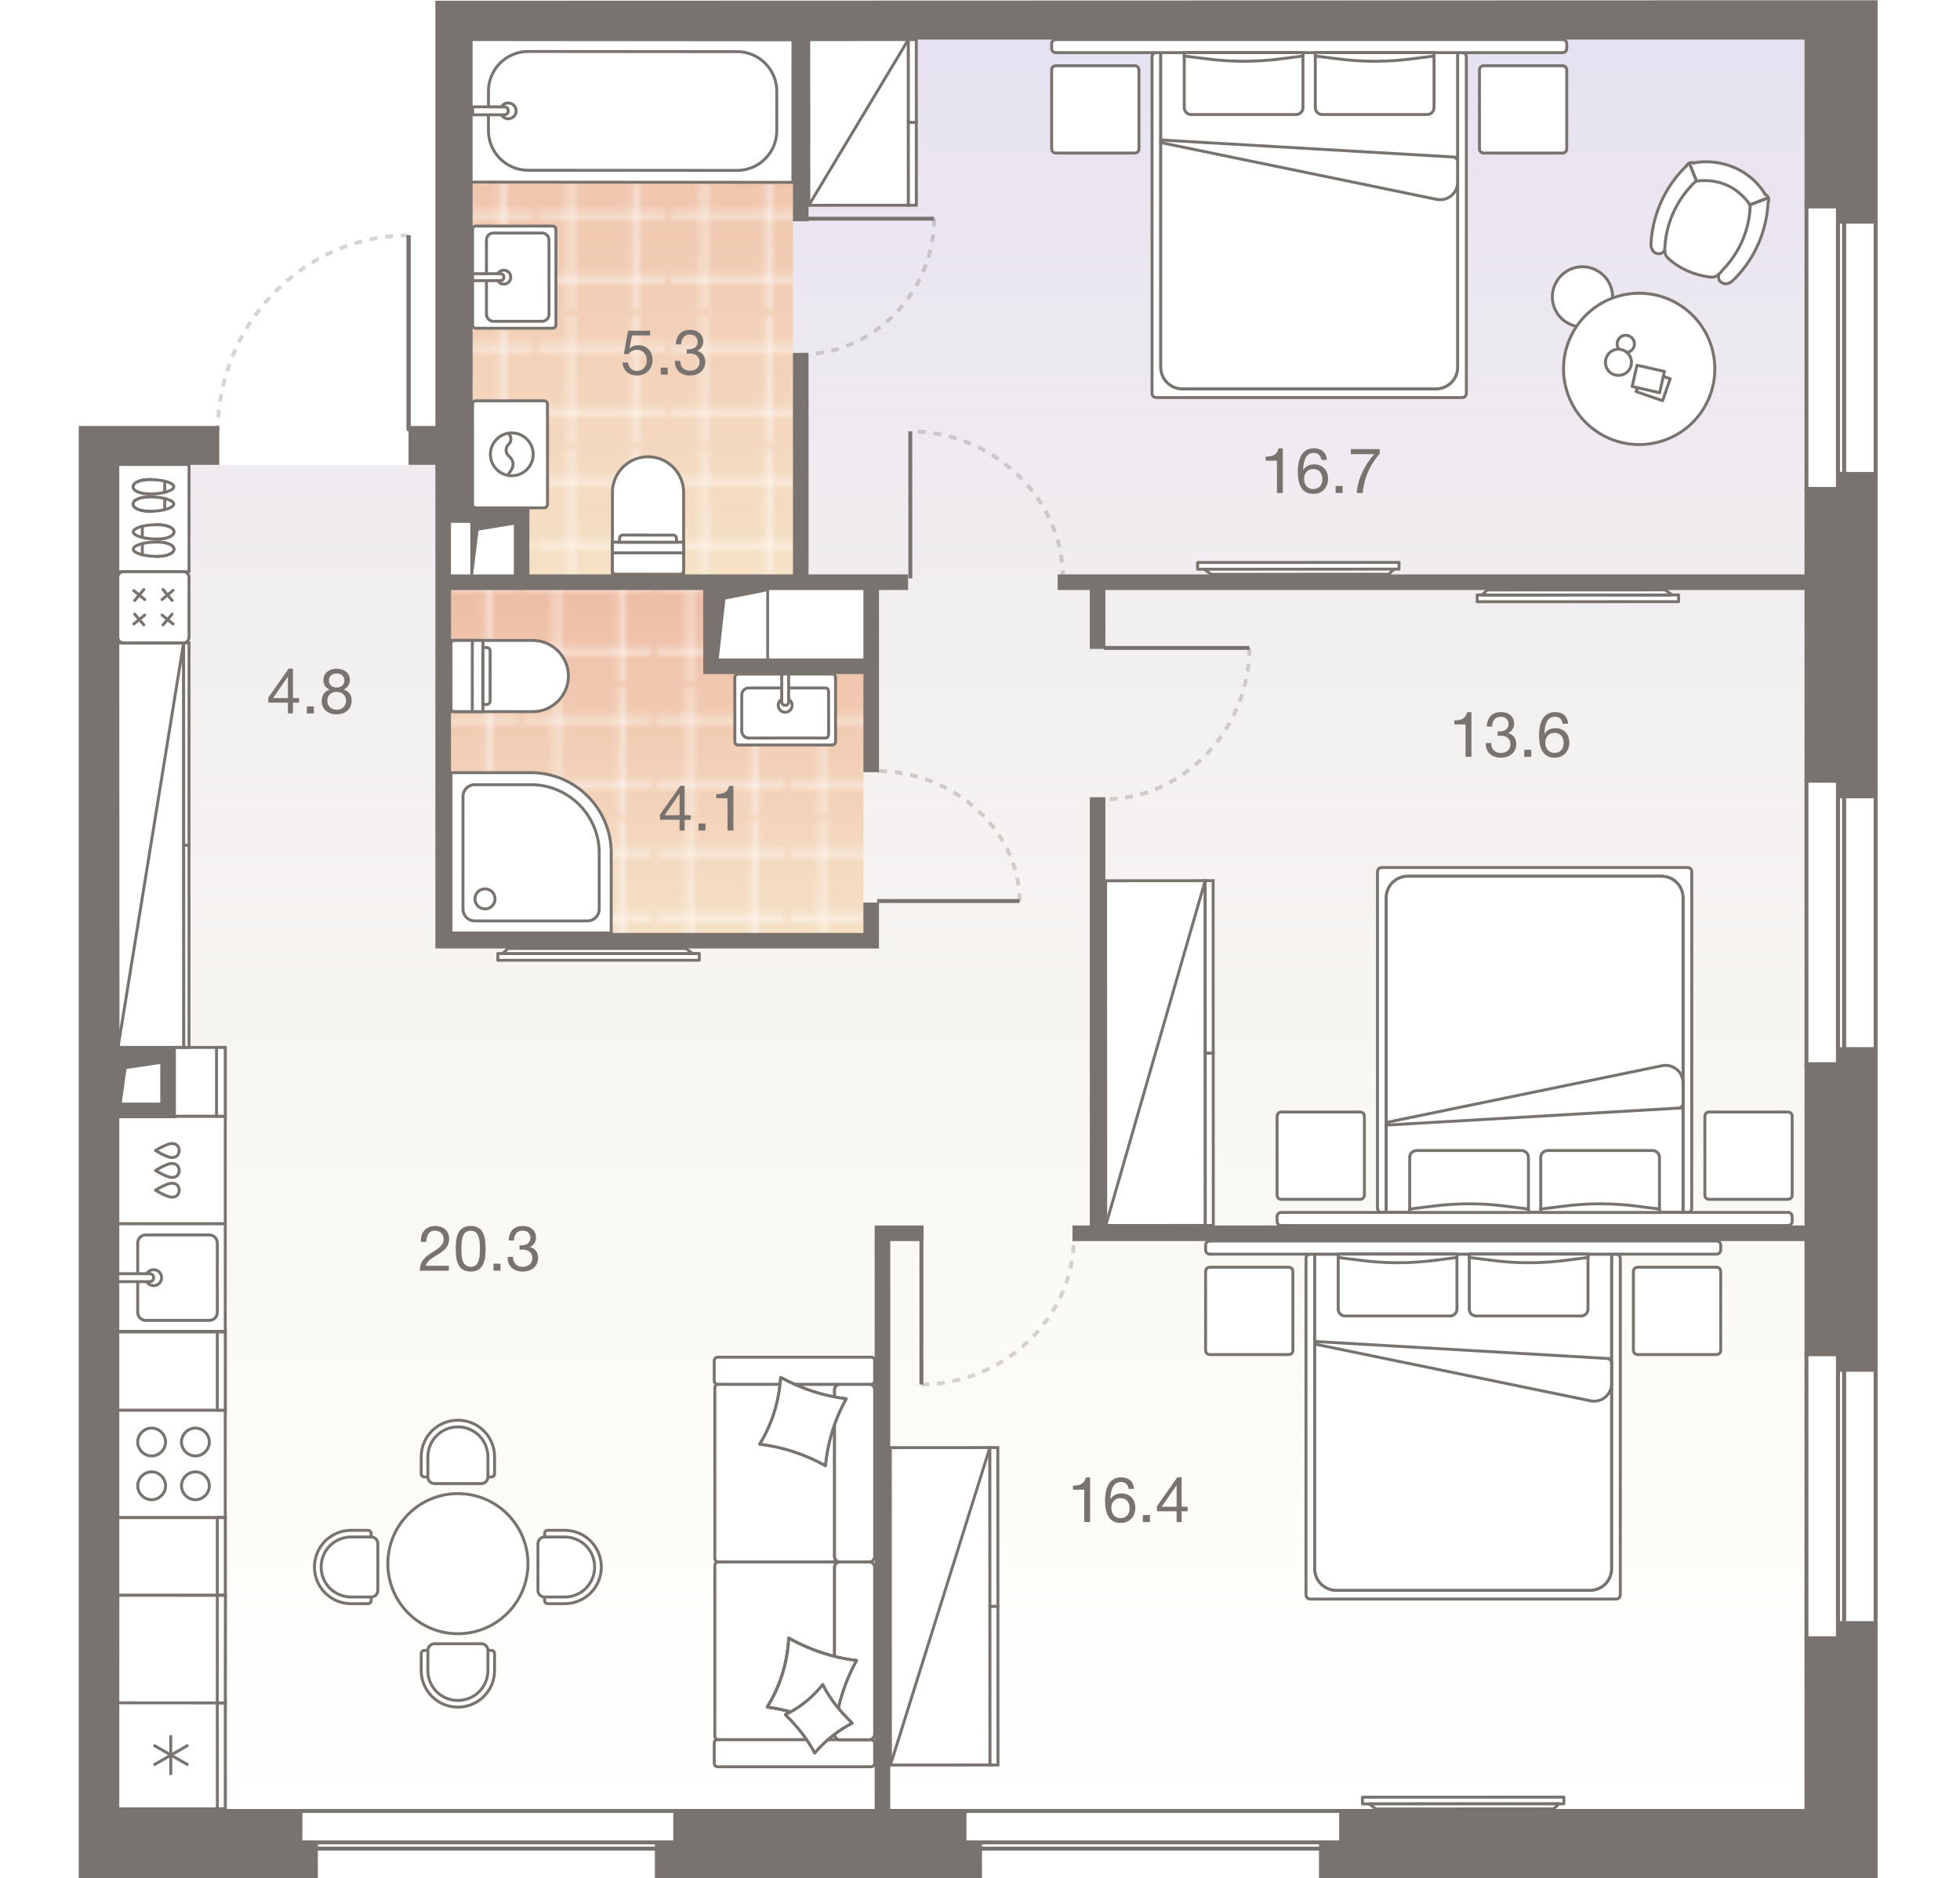 <?xml version="1.0" encoding="UTF-8"?><!-- DO NOT EDIT THIS, THIS FILE IS GENERATED FROM "3_22_10.original.svg" using transform-svgs.js script --><svg id="plan" xmlns="http://www.w3.org/2000/svg" xmlns:xlink="http://www.w3.org/1999/xlink" viewBox="0 0 501 480"><defs><linearGradient id="New_Gradient_Swatch_1" x1="245.799" y1="6.598" x2="245.799" y2="462.317" gradientUnits="userSpaceOnUse"><stop offset="0" stop-color="#e6e1f1"/><stop offset="1" stop-color="#f3efd7" stop-opacity="0"/></linearGradient><linearGradient id="linear-gradient" x1="167.795" y1="149.606" x2="167.795" y2="240.126" gradientUnits="userSpaceOnUse"><stop offset="0" stop-color="#eebda5"/><stop offset="1" stop-color="#f5e1c7"/></linearGradient><pattern id="New_Pattern" x="0" y="0" width="20.195" height="20.195" patternTransform="translate(-715.377 5170.503) scale(1.618)" patternUnits="userSpaceOnUse" viewBox="0 0 20.195 20.195"><g><rect width="20.195" height="20.195" fill="none"/><g><line x1="20.195" y1="5.049" x2="0" y2="5.049" fill="none" stroke="#fff" stroke-width=".5"/><line x1="0" y1="15.146" x2="20.195" y2="15.146" fill="none" stroke="#fff" stroke-width=".5"/><line x1="5.049" y1="0" x2="5.049" y2="20.195" fill="none" stroke="#fff" stroke-width=".5"/><line x1="15.147" y1="20.195" x2="15.147" y2="0" fill="none" stroke="#fff" stroke-width=".5"/></g></g></pattern><linearGradient id="linear-gradient-2" x1="-6694.983" y1="-2046.109" x2="-6695.037" y2="-2183.328" gradientTransform="translate(-6535.195 -2038.243) rotate(-179.977)" xlink:href="#linear-gradient"/><pattern id="New_Pattern-2" patternTransform="translate(-711.767 5177.315) scale(1.618)" xlink:href="#New_Pattern"/></defs><g id="Floor"><path d="m374.608,6.598H116.09v112.194H30.346v63.243h0v79.2h0v5.893h14.84v18.886h-14.84v94.199h0v82.104h430.907V6.598h-86.644Zm-241.273,140.953h-20.054v-16.693h20.054v16.693Zm89.02,25.215h-41.319v-23.654h41.319v23.654Z" fill="url(#New_Gradient_Swatch_1)"/><g id="Wet_Floor"><polygon points="180.748 149.606 114.899 149.606 114.899 201.857 114.899 240.126 220.691 240.126 220.691 171.1 180.748 171.1 180.748 149.606" fill="url(#linear-gradient)"/><polygon points="180.748 149.606 114.899 149.606 114.899 201.857 114.899 240.126 220.691 240.126 220.691 171.1 180.748 171.1 180.748 149.606" fill="url(#New_Pattern)"/></g><g id="Wet_Floor-2"><polygon points="134.463 147.746 202.686 147.746 202.686 97.126 202.686 10.569 115.29 10.526 115.263 131.05 134.471 131.067 134.463 147.746" fill="url(#linear-gradient-2)"/><polygon points="134.463 147.746 202.686 147.746 202.686 97.126 202.686 10.569 115.29 10.526 115.263 131.05 134.471 131.067 134.463 147.746" fill="url(#New_Pattern-2)"/></g></g><g id="Furniture"><g id="bath"><g id="Bathroom"><g id="Sink"><path id="Vector_27" d="m141.208,57.774l-19.531.008c-.533 0-.888.355-.887.888l.005,11.909.005,12.429c0.0.533.355.888.888.887l19.531-.008c.533-0.0.888-.355.887-.888l-.01-24.338c-0-.533-.355-.888-.888-.887Z" fill="#fff" stroke="#79736f" stroke-width=".75"/><path id="Vector_28" d="m124.342,61.332l.008,19.012c0.0.977.8,1.775,1.776,1.775l12.429-.005c.977-0,1.775-.8,1.775-1.776l-.008-19.012c-0-.977-.8-1.775-1.776-1.775l-12.429.005c-.977 0-1.775.8-1.775,1.776Z" fill="#fff" stroke="#79736f" stroke-width=".75"/><circle id="Ellipse_108" cx="128.785" cy="70.836" r="1.776" fill="#fff" stroke="#79736f" stroke-width=".75"/><path id="Vector_29" d="m120.794,69.951l.001,1.776,7.102-.003c.533-0.0.888-.355.887-.888s-.355-.888-.888-.887l-7.102.003Z" fill="#fff" stroke="#79736f" stroke-width=".75"/></g><g id="Bath"><path id="Vector_53" d="m120.242,10.111l-.031,36.423,82.463.071.011-36.423-82.444-.071Z" fill="#fff" stroke="#79736f" stroke-width=".75"/><path id="Vector_54" d="m124.857,23.267l-.009,10.118c-.005,5.565,4.544,10.121,10.109,10.126l53.465.046c5.565.005,10.121-4.544,10.126-10.109l.009-10.118c.005-5.565-4.544-10.121-10.109-10.126l-53.465-.046c-5.565-.005-10.121,4.544-10.126,10.109Z" fill="#fff" stroke="#79736f" stroke-width=".75"/><circle id="Ellipse_109" cx="129.911" cy="28.33" r="2.023" fill="#fff" stroke="#79736f" stroke-width=".75"/><path id="Vector_55" d="m120.806,27.311l-.002,2.023,8.094.007c.607.001,1.012-.404,1.013-1.011s-.404-1.012-1.011-1.013l-8.094-.007Z" fill="#fff" stroke="#79736f" stroke-width=".75"/></g><g id="WC"><path id="Vector_23" d="m156.541,141.293l18.196.007-.002,5.459-18.196-.007.002-5.459Z" fill="#fff" stroke="#79736f" stroke-width=".75"/><path id="Vector_24" d="m156.539,145.841l.008-20.015c.002-5.004,4.098-9.096,9.101-9.094,5.004.002,9.096,4.098,9.094,9.101l-.008,20.015c-0.0.546-.364.91-.91.909l-16.376-.006c-.546-0-.91-.364-.909-.91Z" fill="#fff" stroke="#79736f" stroke-width=".75"/><path id="Vector_25" d="m156.542,138.563l18.196.007-.001,2.729-18.196-.007.001-2.729Z" fill="#fff" stroke="#79736f" stroke-width=".75"/><path id="Vector_26" d="m159.272,136.745l12.737.005c.546 0.0.91.364.909.91l-0.0.91-14.557-.006 0-.91c0-.546.364-.91.91-.909Z" fill="#fff" stroke="#79736f" stroke-width=".75"/></g><g id="Wash"><path id="Vector_59" d="m139.942,128.881l-.003-25.533c0-.547-.365-.912-.912-.912l-17.326.002c-.547,0-.912.365-.912.912l.003,25.533c0,.547.365.912.912.912l17.326-.002c.547,0,.912-.365.912-.912Z" fill="#fff" stroke="#79736f" stroke-width=".75"/><g id="Vector_60"><path d="m129.728,121.587l1.003-1.55c.638-1.003.547-2.371-.365-3.192l-.456-.456c-.73-.73-.73-2.006-0-2.736l.182-.182c.821-.821.638-2.28-.456-2.827m1.187,10.943c-3.009 0-5.472-2.462-5.472-5.471-0-3.009,2.462-5.472,5.471-5.472,3.009-0,5.472,2.462,5.472,5.471 0,3.009-2.462,5.472-5.471,5.472Z" fill="#fff"/><path d="m129.728,121.587l1.003-1.55c.638-1.003.547-2.371-.365-3.192l-.456-.456c-.73-.73-.73-2.006-0-2.736l.182-.182c.821-.821.638-2.28-.456-2.827m1.187,10.943c-3.009 0-5.472-2.462-5.472-5.471-0-3.009,2.462-5.472,5.471-5.472,3.009-0,5.472,2.462,5.472,5.471 0,3.009-2.462,5.472-5.471,5.472Z" fill="none" stroke="#79736f" stroke-width=".75"/></g></g></g><g id="Bathroom-2"><g id="Sink-2"><path id="Vector_27-2" d="m213.582,189.5l-.009-16.35c-0-.533-.356-.888-.888-.887l-11.541.006-12.429.007c-.533 0-.888.356-.887.888l.009,16.35c0.0.533.356.888.888.887l23.97-.013c.533-0.0.888-.356.887-.888Z" fill="#fff" stroke="#79736f" stroke-width=".75"/><path id="Vector_28-2" d="m210.91,175.815l-19.531.011c-.977.001-1.775.8-1.775,1.776l.005,9.248c.001.977.8,1.775,1.776,1.775l19.531-.011c.977-.001.888-.799.887-1.776l-.005-9.248c-.001-.977.087-1.776-.889-1.775Z" fill="#fff" stroke="#79736f" stroke-width=".75"/><circle id="Ellipse_108-2" cx="200.704" cy="180.259" r="1.776" fill="#fff" stroke="#79736f" stroke-width=".75"/><path id="Vector_29-2" d="m201.588,172.269l-1.776.001.004,7.102c0.0.533.356.888.888.887s.888-.356.887-.888l-.004-7.102Z" fill="#fff" stroke="#79736f" stroke-width=".75"/></g><g id="WC-2"><path id="Vector_23-2" d="m120.734,163.669l-.01,18.196-5.459-.003.01-18.196,5.459.003Z" fill="#fff" stroke="#79736f" stroke-width=".75"/><path id="Vector_24-2" d="m116.185,163.667l20.015.011c5.004.003,9.096,4.099,9.093,9.103-.003,5.004-4.099,9.096-9.103,9.093l-20.015-.011c-.546-0-.91-.364-.909-.91l.009-16.376c0-.546.364-.91.91-.909Z" fill="#fff" stroke="#79736f" stroke-width=".75"/><path id="Vector_25-2" d="m123.463,163.671l-.01,18.196-2.729-.002.01-18.196,2.729.002Z" fill="#fff" stroke="#79736f" stroke-width=".75"/><path id="Vector_26-2" d="m125.281,166.401l-.007,12.737c-0.0.546-.364.91-.91.909l-.91-.001.008-14.557.91.001c.546 0.0.91.364.909.91Z" fill="#fff" stroke="#79736f" stroke-width=".75"/></g><g id="Shower"><path id="Vector_61" d="m115.265,238.439l.002-40.969,20.485.001c11.267.001,20.484,9.219,20.483,20.486l-.001,20.485-40.969-.002Z" fill="#fff" stroke="#79736f" stroke-width=".75"/><path id="Vector_62" d="m121.411,235.366c-1.741-0-3.073-1.332-3.072-3.073l.002-28.679c0-1.741,1.332-3.073,3.073-3.072l14.339.001c9.628.001,17.412,7.888,17.411,17.413l-.001,14.339c-0,1.741-1.332,3.073-3.073,3.072l-28.679-.002Z" fill="#fff" stroke="#79736f" stroke-width=".75"/><path id="Vector_63" d="m126.532,229.733c0-1.434-1.127-2.561-2.56-2.561s-2.561,1.127-2.561,2.56c0,1.434,1.127,2.561,2.56,2.561s2.561-1.127,2.561-2.56Z" fill="#fff" stroke="#79736f" stroke-width=".75"/></g></g></g><g id="kitchens"><g id="Kitchen"><g id="Dishwasher"><rect x="30.115" y="285.264" width="27.466" height="27.495" transform="translate(87.696 598.023) rotate(180)" fill="#fff" stroke="#79736f" stroke-linecap="round" stroke-linejoin="round" stroke-width=".75"/><path d="m39.765,294.03c.787-.489,1.608-.923,2.455-1.299.499-.221,1.018-.425,1.561-.468.02-.002.04-.003.06-.004.421-.024.863.062,1.222.292.468.301.717.866.736,1.421h.011c.001.022-.005.044-.005.066s.006.044.005.066h-.011c-.018.554-.266,1.12-.735,1.421-.358.231-.8.317-1.221.293-.02-.001-.04-.003-.06-.004-.543-.043-1.062-.246-1.562-.467-.847-.375-1.669-.809-2.456-1.297.007-.004.014-.007.021-.011-.007-.004-.014-.007-.021-.011Z" fill="none" stroke="#79736f" stroke-linecap="round" stroke-linejoin="round" stroke-width=".75"/><path d="m39.767,299.127c.787-.489,1.608-.923,2.455-1.299.499-.221,1.018-.425,1.561-.468.02-.002.04-.003.06-.004.421-.024.863.062,1.222.292.468.301.717.866.736,1.421h.011c.001.022-.005.044-.005.066s.006.044.005.066h-.011c-.018.554-.266,1.12-.735,1.421-.358.231-.8.317-1.221.293-.02-.001-.04-.003-.06-.004-.543-.043-1.062-.246-1.562-.467-.847-.375-1.669-.809-2.456-1.297.007-.004.014-.007.021-.011-.007-.004-.014-.007-.021-.011Z" fill="none" stroke="#79736f" stroke-linecap="round" stroke-linejoin="round" stroke-width=".75"/><path d="m39.769,304.164c.787-.489,1.608-.923,2.455-1.299.499-.221,1.018-.425,1.561-.468.02-.002.04-.003.06-.004.421-.024.863.062,1.222.292.468.301.717.866.736,1.421h.011c.001.022-.005.044-.005.066s.006.044.005.066h-.011c-.018.554-.266,1.12-.735,1.421-.358.231-.8.317-1.221.293-.02-.001-.04-.003-.06-.004-.543-.043-1.062-.246-1.562-.467-.847-.375-1.669-.809-2.456-1.297.007-.004.014-.007.021-.011-.007-.004-.014-.007-.021-.011Z" fill="none" stroke="#79736f" stroke-linecap="round" stroke-linejoin="round" stroke-width=".75"/></g><g id="Oven"><path id="Vector_69" d="m57.581,360.389h-27.466v27.47h27.466v-27.47Z" fill="#fff" stroke="#79736f" stroke-linejoin="round" stroke-width=".75"/><path id="Vector_70" d="m38.763,383.285c1.933-0,3.561-1.629,3.56-3.562s-1.629-3.561-3.562-3.56-3.561,1.629-3.56,3.562,1.629,3.561,3.562,3.56Z" fill="#fff" stroke="#79736f" stroke-linejoin="round" stroke-width=".75"/><path id="Vector_71" d="m38.761,372.094c1.933-0,3.561-1.629,3.56-3.562s-1.629-3.561-3.562-3.56-3.561,1.629-3.56,3.562c0,1.933,1.629,3.561,3.562,3.56Z" fill="#fff" stroke="#79736f" stroke-linejoin="round" stroke-width=".75"/><path id="Vector_72" d="m49.954,383.283c1.933-0,3.561-1.629,3.56-3.562-0-1.933-1.629-3.561-3.562-3.56-1.933 0-3.561,1.629-3.56,3.562 0,1.933,1.629,3.561,3.562,3.56Z" fill="#fff" stroke="#79736f" stroke-linejoin="round" stroke-width=".75"/><path id="Vector_73" d="m49.952,372.092c1.933-0,3.561-1.629,3.56-3.562s-1.629-3.561-3.562-3.56c-1.933 0-3.561,1.629-3.56,3.562 0,1.933,1.629,3.561,3.562,3.56Z" fill="#fff" stroke="#79736f" stroke-linejoin="round" stroke-width=".75"/></g><g id="Sink-3"><rect x="30.115" y="312.76" width="27.466" height="27.489" transform="translate(87.696 653.008) rotate(180)" fill="#fff" stroke="#79736f" stroke-linecap="round" stroke-linejoin="round" stroke-width=".75"/><path id="Vector_77" d="m35.2,317.651l.003,17.767c0,1.119.916,2.035,2.035,2.034l16.278-.003c1.119-0,2.035-.916,2.034-2.035l-.003-17.767c-0-1.119-.916-2.035-2.035-2.034l-16.278.003c-1.119 0-2.035.916-2.034,2.035Z" fill="#fff" stroke="#79736f" stroke-linejoin="round" stroke-width=".75"/><circle id="Ellipse_108_3" cx="39.271" cy="326.534" r="2.035" fill="#fff" stroke="#79736f" stroke-linejoin="round" stroke-width=".75"/><path id="Vector_78" d="m30.115,325.518v2.035l8.139-.002c.61-0,1.017-.407,1.017-1.018s-.407-1.017-1.018-1.017l-8.139.002Z" fill="#fff" stroke="#79736f" stroke-linejoin="round" stroke-width=".75"/></g><g id="Fridge"><path id="Vector_68" d="m57.581,434.926h-27.466v27.349h27.466v-27.349Z" fill="#fff" stroke="#79736f" stroke-linejoin="round" stroke-width=".75"/><polygon id="Rectangle_523" points="55.542 434.926 57.581 434.926 57.581 462.275 55.559 462.275 55.542 434.926" fill="#fff" stroke="#79736f" stroke-linejoin="round" stroke-width=".75"/><path id="Vector_75" d="m39.276,451.091l8.847-5.092m-8.851.006l8.854,5.081m-4.474,2.546l-.006-10.174" fill="none" stroke="#79736f" stroke-linejoin="round" stroke-width=".75"/></g><g><path id="Vector_68-2" d="m57.581,340.413h-27.466v19.976h27.466v-19.976Z" fill="#fff" stroke="#79736f" stroke-width=".75"/><rect id="Rectangle_523-2" x="55.544" y="340.413" width="2.037" height="19.976" fill="#fff" stroke="#79736f" stroke-width=".75"/></g><g><path id="Vector_68-3" d="m57.579,267.69h-27.464v17.574h27.464v-17.574Z" fill="#fff" stroke="#79736f" stroke-width=".75"/><rect id="Rectangle_523-3" x="55.345" y="267.69" width="2.234" height="17.574" fill="#fff" stroke="#79736f" stroke-width=".75"/></g><g><path id="Vector_68-4" d="m57.581,387.859h-27.466v19.842h27.466v-19.842Z" fill="#fff" stroke="#79736f" stroke-width=".75"/><rect id="Rectangle_523-4" x="55.544" y="387.859" width="2.037" height="19.842" fill="#fff" stroke="#79736f" stroke-width=".75"/></g><g><path id="Vector_68-5" d="m57.6,407.722l-27.464-.021-.021,27.492,27.464.021.021-27.492Z" fill="#fff" stroke="#79736f" stroke-width=".75"/><polygon id="Rectangle_523-5" points="55.542 407.721 57.6 407.722 57.579 435.215 55.541 435.213 55.542 407.721" fill="#fff" stroke="#79736f" stroke-width=".75"/></g></g></g><g id="sofa"><g id="Wardrobe"><path id="Vector_45" d="m232.185,10.111l.015,42.335-25.453.016-.015-42.335,25.453-.016Z" fill="#fff" stroke="#79736f" stroke-width=".75"/><path id="Vector_46" d="m234.228,31.277l.007,21.168-2.036.001-.007-21.168,2.036-.001Z" fill="#fff" stroke="#79736f" stroke-width=".75"/><path id="Vector_47" d="m234.221,10.109l.007,21.168-2.036.001-.007-21.168,2.036-.001Z" fill="#fff" stroke="#79736f" stroke-width=".75"/><path id="Vector_48" d="m206.747,52.461l25.438-42.351" fill="none" stroke="#79736f" stroke-width=".75"/></g><g id="Wardrobe-2"><path id="Vector_45-2" d="m253.024,369.956l.036,81.12-25.453.017-.036-81.12,25.453-.017Z" fill="#fff" stroke="#79736f" stroke-width=".75"/><path id="Vector_46-2" d="m255.078,410.515l.018,40.56-2.036.001-.018-40.56,2.036-.001Z" fill="#fff" stroke="#79736f" stroke-width=".75"/><path id="Vector_47-2" d="m255.06,369.955l.018,40.56-2.036.001-.018-40.56,2.036-.001Z" fill="#fff" stroke="#79736f" stroke-width=".75"/><path id="Vector_48-2" d="m227.607,451.093l25.417-81.137" fill="none" stroke="#79736f" stroke-width=".75"/></g><g id="Wardrobe-3"><path id="Vector_45-3" d="m308.056,225.081l.04,88.105-25.453.018-.04-88.105,25.453-.018Z" fill="#fff" stroke="#79736f" stroke-width=".75"/><path id="Vector_46-3" d="m310.112,269.132l.02,44.052-2.036.001-.02-44.052,2.036-.001Z" fill="#fff" stroke="#79736f" stroke-width=".75"/><path id="Vector_47-3" d="m310.092,225.079l.02,44.052-2.036.001-.02-44.052,2.036-.001Z" fill="#fff" stroke="#79736f" stroke-width=".75"/><path id="Vector_48-3" d="m282.643,313.203l25.413-88.122" fill="none" stroke="#79736f" stroke-width=".75"/></g><g id="Wardrobe-4"><path id="Vector_45-4" d="m46.933,164.313l.05,103.36-16.818.013-.05-103.36,16.818-.013Z" fill="#fff" stroke="#79736f" stroke-width=".75"/><path id="Vector_46-4" d="m48.318,215.992v51.68l-1.334.001-.025-51.68,1.36-.001Z" fill="#fff" stroke="#79736f" stroke-width=".75"/><polygon points="48.318 164.312 46.933 164.313 46.958 215.993 48.318 215.992 48.318 164.312" fill="#fff" stroke="#79736f" stroke-width=".75"/><path id="Vector_48-4" d="m30.165,267.686l16.767-103.373" fill="none" stroke="#79736f" stroke-width=".75"/></g><g id="Small_table"><g><path d="m412.191,75.898c.029-2.65-1.337-5.134-3.652-6.557-3.598-2.261-8.341-1.147-10.574,2.479-2.261,3.598-1.147,8.341,2.479,10.574.697.419,1.478.754,2.259.921" fill="#fff" stroke="#79736f" stroke-linecap="round" stroke-linejoin="round" stroke-width=".75"/><path d="m429.215,77.859c9.067,5.639,11.836,17.57,6.197,26.637-5.639,9.067-17.57,11.836-26.637,6.197-9.067-5.639-11.836-17.57-6.197-26.637,5.639-9.067,17.57-11.836,26.637-6.197" fill="#fff" stroke="#79736f" stroke-linecap="round" stroke-linejoin="round" stroke-width=".75"/><polyline points="418.597 99.096 418.196 100.07 424.982 102.413 426.915 96.796 425.16 96.211" fill="none" stroke="#79736f" stroke-linecap="round" stroke-linejoin="round" stroke-width=".75"/><rect x="418.538" y="93.254" width="5.578" height="7.197" transform="translate(234.196 486.57) rotate(-77.297)" fill="none" stroke="#79736f" stroke-linecap="round" stroke-linejoin="round" stroke-width=".75"/><path d="m415.45,89.771c1.521.937,2.047,2.985,1.081,4.593-.937,1.521-2.985,2.047-4.593,1.081-1.521-.937-2.047-2.985-1.081-4.593.966-1.609,3.014-2.076,4.593-1.081" fill="none" stroke="#79736f" stroke-linecap="round" stroke-linejoin="round" stroke-width=".75"/><path d="m415.918,90.064c.614-.087,1.2-.497,1.522-.994.644-.994.352-2.399-.701-3.043-1.053-.644-2.399-.352-3.043.701-.468.76-.44,1.784.087,2.487" fill="none" stroke="#79736f" stroke-linecap="round" stroke-linejoin="round" stroke-width=".75"/></g></g><g id="Table"><g id="Seat"><path id="Rectangle_518" d="m139.209,391.952c0-.511.341-.853.853-.853h4.263c5.201,0,9.378,4.178,9.378,9.378h0c0,5.201-4.178,9.378-9.378,9.378h-4.263c-.511,0-.853-.341-.853-.853v-17.051Z" fill="#fff" stroke="#79736f" stroke-linecap="round" stroke-linejoin="round" stroke-width=".75"/><path id="Rectangle_517" d="m137.504,394.51c0-.938.767-1.705,1.705-1.705h5.115c4.263,0,7.673,3.41,7.673,7.673h0c0,4.263-3.41,7.673-7.673,7.673h-5.115c-.938,0-1.705-.767-1.705-1.705v-11.936Z" fill="#fff" stroke="#79736f" stroke-linecap="round" stroke-linejoin="round" stroke-width=".75"/></g><g id="Seat_2"><path id="Rectangle_518_2" d="m108.518,377.459c-.511,0-.853-.341-.853-.853v-4.263c0-5.201,4.178-9.378,9.378-9.378h0c5.201,0,9.378,4.178,9.378,9.378v4.263c0,.511-.341.853-.853.853h-17.051Z" fill="#fff" stroke="#79736f" stroke-linecap="round" stroke-linejoin="round" stroke-width=".75"/><path id="Rectangle_517_2" d="m111.075,379.164c-.938,0-1.705-.767-1.705-1.705v-5.115c0-4.263,3.41-7.673,7.673-7.673h0c4.263,0,7.673,3.41,7.673,7.673v5.115c0,.938-.767,1.705-1.705,1.705h-11.936Z" fill="#fff" stroke="#79736f" stroke-linecap="round" stroke-linejoin="round" stroke-width=".75"/></g><g id="Seat_3"><path id="Rectangle_518_3" d="m94.877,409.003c0,.511-.341.853-.853.853h-4.263c-5.201,0-9.378-4.178-9.378-9.378h0c0-5.201,4.178-9.378,9.378-9.378h4.263c.511,0,.853.341.853.853v17.051Z" fill="#fff" stroke="#79736f" stroke-linecap="round" stroke-linejoin="round" stroke-width=".75"/><path id="Rectangle_517_3" d="m96.582,406.445c0,.938-.767,1.705-1.705,1.705h-5.115c-4.263,0-7.673-3.41-7.673-7.673h0c0-4.263,3.41-7.673,7.673-7.673h5.115c.938,0,1.705.767,1.705,1.705v11.936Z" fill="#fff" stroke="#79736f" stroke-linecap="round" stroke-linejoin="round" stroke-width=".75"/></g><g id="Seat_4"><path id="Rectangle_518_4" d="m108.518,421.791c-.511,0-.853.341-.853.853v4.263c0,5.201,4.178,9.378,9.378,9.378h0c5.201,0,9.378-4.178,9.378-9.378v-4.263c0-.511-.341-.853-.853-.853h-17.051Z" fill="#fff" stroke="#79736f" stroke-linecap="round" stroke-linejoin="round" stroke-width=".75"/><path id="Rectangle_517_4" d="m111.075,420.086c-.938,0-1.705.767-1.705,1.705v5.115c0,4.263,3.41,7.673,7.673,7.673h0c4.263,0,7.673-3.41,7.673-7.673v-5.115c0-.938-.767-1.705-1.705-1.705h-11.936Z" fill="#fff" stroke="#79736f" stroke-linecap="round" stroke-linejoin="round" stroke-width=".75"/></g><path id="Vector_34" d="m117.043,417.528c9.89,0,17.904-8.014,17.904-17.904s-8.014-17.904-17.904-17.904-17.904,8.014-17.904,17.904,8.014,17.904,17.904,17.904Z" fill="#fff" stroke="#79736f" stroke-linecap="round" stroke-linejoin="round" stroke-width=".75"/></g><g id="TV"><g id="TV-2"><path id="Vector_30" d="m377.58,153.781l-.001-1.716,51.491-.02.001,1.716-51.491.02Z" fill="#fff" stroke="#79736f" stroke-linecap="round" stroke-linejoin="round" stroke-width=".75"/><path id="Vector_31" d="m380.154,150.776l-1.287,1.288,48.487-.019-1.717-1.287-45.484.018Z" fill="#fff" stroke="#79736f" stroke-linecap="round" stroke-linejoin="round" stroke-width=".75"/></g></g><g id="TV-3"><g id="TV-4"><path id="Vector_30-2" d="m357.609,143.738l.001,1.716-51.491.022-.001-1.716,51.491-.022Z" fill="#fff" stroke="#79736f" stroke-linecap="round" stroke-linejoin="round" stroke-width=".75"/><path id="Vector_31-2" d="m355.036,146.743l1.287-1.288-48.487.02,1.717,1.287,45.484-.019Z" fill="#fff" stroke="#79736f" stroke-linecap="round" stroke-linejoin="round" stroke-width=".75"/></g></g><g id="TV-5"><g id="TV-6"><path id="Vector_30-3" d="m399.745,459.29l.001,1.716-51.491.02-.001-1.716,51.491-.02Z" fill="#fff" stroke="#79736f" stroke-linecap="round" stroke-linejoin="round" stroke-width=".75"/><path id="Vector_31-3" d="m397.171,462.294l1.287-1.288-48.487.019,1.717,1.287,45.484-.018Z" fill="#fff" stroke="#79736f" stroke-linecap="round" stroke-linejoin="round" stroke-width=".75"/></g></g><g id="TV-7"><g id="TV-8"><path id="Vector_30-4" d="m127.25,245.409v-1.716s51.491,0,51.491,0v1.716s-51.491,0-51.491,0Z" fill="#fff" stroke="#79736f" stroke-linecap="round" stroke-linejoin="round" stroke-width=".75"/><path id="Vector_31-4" d="m129.825,242.405l-1.287,1.287h48.487s-1.716-1.287-1.716-1.287h-45.484Z" fill="#fff" stroke="#79736f" stroke-linecap="round" stroke-linejoin="round" stroke-width=".75"/></g></g><g id="Chair"><path d="m433.021,41.64c-.676-.159-1.426.031-1.874.532-.18.134-.279.313-.398.526-.006.009-.007.02-.013.029-.045.042-.086.087-.134.129-.124.106-.25.219-.35.333-4.978,5.109-7.909,11.881-8.256,19.073-.004.039.009.075.014.112-.004.728.519,2.215,1.499,2.537.913.338,1.589.23,2.093-.058.152.424.384.804.716,1.14.002.002.005.001.007.003.004.004.006.01.01.014,2.809,2.624,6.483,4.295,10.624,4.834.002 0.0.002.001.004.002.002 0.0.004,0,.006 0.0.003 0.0.005.001.008.001.003 0.0.005-.001.008-.001.586.085,1.141.007,1.645-.196.097.628.484,1.264,1.471,1.708 1.0.491,2.495-.234,2.977-.791.003-.003.001-.007.004-.011.004-.005.01-.007.014-.012.074-.094.165-.167.256-.246.124-.106.25-.219.35-.333,4.931-5.061,7.846-11.756,8.236-18.872.122-.256.182-.535.182-.814,0-.535-.215-1.065-.607-1.411-.121-.162-.284-.256-.47-.359-.653-1.115-1.488-2.176-2.564-3.235-4.018-3.886-9.796-5.615-15.46-4.632Z" fill="#fff"/><path d="m437.052,70.805c.912.138,1.699-.136,2.28-.723" fill="none" stroke="#79736f" stroke-linecap="round" stroke-linejoin="round" stroke-width=".75"/><path d="m426.317,65.93c2.946,2.753,6.72,4.356,10.735,4.875" fill="none" stroke="#79736f" stroke-linecap="round" stroke-linejoin="round" stroke-width=".75"/><path d="m442.862,71.758c.191-.245.448-.397.674-.653,5.117-5.252,8.067-12.177,8.417-19.446" fill="none" stroke="#79736f" stroke-linecap="round" stroke-linejoin="round" stroke-width=".75"/><path d="m439.332,70.082c.389-.342.733-.708,1.056-1.143,4.385-4.544,6.878-10.47,6.986-16.653" fill="none" stroke="#79736f" stroke-linecap="round" stroke-linejoin="round" stroke-width=".75"/><path d="m425.534,63.953c.009.785.24,1.428.784,1.977" fill="none" stroke="#79736f" stroke-linecap="round" stroke-linejoin="round" stroke-width=".75"/><path d="m431.086,42.404c-.191.245-.448.397-.674.653-5.117,5.252-8.067,12.177-8.416,19.446" fill="none" stroke="#79736f" stroke-linecap="round" stroke-linejoin="round" stroke-width=".75"/><path d="m433.632,46.215c-.389.342-.799.615-1.122,1.05-4.291,4.478-6.819,10.414-6.986,16.654" fill="none" stroke="#79736f" stroke-linecap="round" stroke-linejoin="round" stroke-width=".75"/><path d="m447.28,52.351c-.578-.914-1.193-1.704-2.062-2.456-3.098-3.007-7.479-4.24-11.67-3.58" fill="none" stroke="#79736f" stroke-linecap="round" stroke-linejoin="round" stroke-width=".75"/><path d="m451.224,49.74c-.736-1.317-1.684-2.457-2.706-3.463-4.054-3.92-9.908-5.648-15.586-4.654" fill="none" stroke="#79736f" stroke-linecap="round" stroke-linejoin="round" stroke-width=".75"/><line x1="433.632" y1="46.215" x2="431.83" y2="41.731" fill="none" stroke="#79736f" stroke-linecap="round" stroke-linejoin="round" stroke-width=".75"/><line x1="447.28" y1="52.351" x2="451.965" y2="50.568" fill="none" stroke="#79736f" stroke-linecap="round" stroke-linejoin="round" stroke-width=".75"/><line x1="447.28" y1="52.351" x2="451.965" y2="50.568" fill="none" stroke="#79736f" stroke-linecap="round" stroke-linejoin="round" stroke-width=".75"/><line x1="433.632" y1="46.215" x2="431.83" y2="41.731" fill="none" stroke="#79736f" stroke-linecap="round" stroke-linejoin="round" stroke-width=".75"/><path d="m432.988,41.683c-.53-.253-1.29-.138-1.672.353-.163.086-.191.245-.323.435" fill="none" stroke="#79736f" stroke-linecap="round" stroke-linejoin="round" stroke-width=".75"/><path d="m451.987,51.649c.258-.528.145-1.281-.347-1.658-.086-.162-.246-.189-.436-.319" fill="none" stroke="#79736f" stroke-linecap="round" stroke-linejoin="round" stroke-width=".75"/><path d="m422.006,62.538c-.053.579.454,1.889,1.168,2.124.724.27,1.671.398,2.359-.709" fill="none" stroke="#79736f" stroke-linecap="round" stroke-linejoin="round" stroke-width=".75"/><path d="m442.862,71.758c-.393.456-1.659,1.024-2.37.675-.7-.315-1.472-.87-1.144-2.169" fill="none" stroke="#79736f" stroke-linecap="round" stroke-linejoin="round" stroke-width=".75"/></g><g id="Shoerack"><path d="m30.115,146.113v-27.412h18.204v27.412h-18.204" fill="#fff" stroke="#79736f" stroke-linecap="round" stroke-linejoin="round" stroke-width=".75"/><g><g><g><path d="m43.135,135.929c-0-.581-.179-1.117-.537-1.519-.536-.134-1.162-.223-1.877-.267-.491.358-.849,1.028-.848,1.788s.358,1.43.85,1.787c.715-.045,1.34-.135,1.876-.269.357-.402.536-.939.535-1.519Z" fill="#fff" stroke="#79736f" stroke-linecap="round" stroke-linejoin="round" stroke-width=".75"/><path d="m39.427,136.735c-1.072 0-1.921-.357-1.921-.803s.849-.805,1.921-.805" fill="#fff" stroke="#79736f" stroke-linecap="round" stroke-linejoin="round" stroke-width=".75"/><path d="m44.431,135.929c-0-1.028-1.654-1.831-4.558-1.83h-.045c-.313.492-.536,1.117-.535,1.832 0.0.715.224,1.34.537,1.832h.045c2.904-.001,4.557-.851,4.556-1.834Z" fill="#fff" stroke="#79736f" stroke-linecap="round" stroke-linejoin="round" stroke-width=".75"/><path d="m39.919,137.762c-2.86.001-5.853-.802-5.854-1.829-0-1.028,2.993-1.833,5.852-1.834,2.86-.001,4.558.802,4.558,1.83 0,1.028-1.697,1.833-4.556,1.834Z" fill="#fff" stroke="#79736f" stroke-linecap="round" stroke-linejoin="round" stroke-width=".75"/><line x1="36.388" y1="134.502" x2="36.389" y2="137.317" fill="#fff" stroke="#79736f" stroke-linecap="round" stroke-linejoin="round" stroke-width=".75"/></g><g><path d="m43.137,140.352c-0-.581-.179-1.117-.537-1.519-.536-.134-1.162-.223-1.877-.267-.491.358-.849,1.028-.848,1.788 0.0.759.358,1.43.85,1.787.715-.045,1.34-.135,1.876-.269.357-.402.536-.939.535-1.519Z" fill="#fff" stroke="#79736f" stroke-linecap="round" stroke-linejoin="round" stroke-width=".75"/><path d="m39.428,141.158c-1.072 0-1.921-.357-1.921-.803s.849-.805,1.921-.805" fill="#fff" stroke="#79736f" stroke-linecap="round" stroke-linejoin="round" stroke-width=".75"/><path d="m44.432,140.352c-0-1.028-1.654-1.831-4.558-1.83h-.045c-.313.492-.536,1.117-.535,1.832s.224,1.34.537,1.832h.045c2.904-.001,4.557-.806,4.556-1.834Z" fill="#fff" stroke="#79736f" stroke-linecap="round" stroke-linejoin="round" stroke-width=".75"/><path d="m39.92,142.186c-2.86.001-5.853-.802-5.854-1.829-0-1.028,2.993-1.833,5.852-1.834s4.558.802,4.558,1.83c0,1.028-1.697,1.833-4.556,1.834Z" fill="#fff" stroke="#79736f" stroke-linecap="round" stroke-linejoin="round" stroke-width=".75"/><line x1="36.389" y1="138.925" x2="36.391" y2="141.785" fill="#fff" stroke="#79736f" stroke-linecap="round" stroke-linejoin="round" stroke-width=".75"/></g></g><g><g><path d="m35.358,128.828c0.0.581.179,1.117.537,1.519.536.134,1.162.223,1.877.267.491-.358.849-1.028.848-1.788s-.358-1.43-.85-1.787c-.715.045-1.34.135-1.876.269-.357.358-.536.894-.535,1.519Z" fill="#fff" stroke="#79736f" stroke-linecap="round" stroke-linejoin="round" stroke-width=".75"/><path d="m39.066,128.023c1.072-0,1.921.357,1.921.803s-.849.805-1.921.805" fill="#fff" stroke="#79736f" stroke-linecap="round" stroke-linejoin="round" stroke-width=".75"/><path d="m34.062,128.829c0,1.028,1.654,1.831,4.558,1.83h.045c.313-.492.536-1.117.535-1.832-0-.715-.224-1.34-.537-1.832h-.045c-2.904.001-4.557.806-4.556,1.834Z" fill="#fff" stroke="#79736f" stroke-linecap="round" stroke-linejoin="round" stroke-width=".75"/><path d="m38.574,126.995c2.86-.001,5.853.802,5.854,1.829s-2.993,1.833-5.852,1.834c-2.86.001-4.558-.802-4.558-1.83-0-1.028,1.697-1.833,4.556-1.834Z" fill="#fff" stroke="#79736f" stroke-linecap="round" stroke-linejoin="round" stroke-width=".75"/><line x1="42.105" y1="130.255" x2="42.104" y2="127.396" fill="#fff" stroke="#79736f" stroke-linecap="round" stroke-linejoin="round" stroke-width=".75"/></g><g><path d="m35.356,124.36c0.0.581.179,1.117.537,1.519.536.134,1.162.223,1.877.267.491-.358.849-1.028.848-1.788-0-.759-.358-1.43-.85-1.787-.715.045-1.34.135-1.876.269-.357.402-.536.939-.535,1.519Z" fill="#fff" stroke="#79736f" stroke-linecap="round" stroke-linejoin="round" stroke-width=".75"/><path d="m39.064,123.555c1.072-0,1.921.357,1.921.803 0.0.447-.849.805-1.921.805" fill="#fff" stroke="#79736f" stroke-linecap="round" stroke-linejoin="round" stroke-width=".75"/><path d="m34.06,124.361c0,1.028,1.654,1.831,4.558,1.83h.045c.313-.492.536-1.117.535-1.832-0-.715-.224-1.34-.537-1.832h-.045c-2.904.046-4.557.851-4.556,1.834Z" fill="#fff" stroke="#79736f" stroke-linecap="round" stroke-linejoin="round" stroke-width=".75"/><path d="m38.572,122.572c2.86-.001,5.853.802,5.854,1.829 0,1.028-2.993,1.833-5.852,1.834-2.86.001-4.558-.802-4.558-1.83.044-1.028,1.697-1.833,4.556-1.834Z" fill="#fff" stroke="#79736f" stroke-linecap="round" stroke-linejoin="round" stroke-width=".75"/><line x1="42.103" y1="125.787" x2="42.102" y2="122.973" fill="#fff" stroke="#79736f" stroke-linecap="round" stroke-linejoin="round" stroke-width=".75"/></g></g></g></g><g id="Ottoman"><g><path d="m30.121,162.852c0.0.817.642,1.458,1.459,1.458l15.28-.006c.817-0,1.458-.642,1.458-1.459l-.006-15.28c-0-.817-.642-1.452-1.459-1.451h-15.28c-.817 0-1.458.642-1.458,1.459l.006,15.28Z" fill="#fff" stroke="#79736f" stroke-linecap="round" stroke-linejoin="round" stroke-width=".75"/><g id="Pouf_3"><g><g><line x1="44.23" y1="150.891" x2="41.432" y2="153.225" fill="#fff" stroke="#79736f" stroke-linecap="round" stroke-linejoin="round" stroke-width=".75"/><line x1="43.998" y1="153.457" x2="41.664" y2="150.659" fill="#fff" stroke="#79736f" stroke-linecap="round" stroke-linejoin="round" stroke-width=".75"/></g><g><line x1="36.765" y1="150.66" x2="34.433" y2="153.461" fill="#fff" stroke="#79736f" stroke-linecap="round" stroke-linejoin="round" stroke-width=".75"/><line x1="36.999" y1="153.226" x2="34.199" y2="150.953" fill="#fff" stroke="#79736f" stroke-linecap="round" stroke-linejoin="round" stroke-width=".75"/></g><g><line x1="44.234" y1="159.464" x2="41.433" y2="157.191" fill="#fff" stroke="#79736f" stroke-linecap="round" stroke-linejoin="round" stroke-width=".75"/><line x1="43.999" y1="156.956" x2="41.668" y2="159.698" fill="#fff" stroke="#79736f" stroke-linecap="round" stroke-linejoin="round" stroke-width=".75"/></g><g><line x1="36.769" y1="159.7" x2="34.435" y2="156.96" fill="#fff" stroke="#79736f" stroke-linecap="round" stroke-linejoin="round" stroke-width=".75"/><line x1="37.001" y1="157.192" x2="34.202" y2="159.468" fill="#fff" stroke="#79736f" stroke-linecap="round" stroke-linejoin="round" stroke-width=".75"/></g></g></g></g></g><g id="sofa-2"><g><path d="m213.319,355.207v1.808h0c-3.5-.664-6.938-1.757-10.24-3.236h11.659c-.769-.001-1.419.641-1.419,1.428Z" fill="#fff" stroke="#79736f" stroke-linecap="round" stroke-linejoin="round" stroke-width=".75"/><path d="m182.718,354.614c.001-.517.457-.836.963-.836h15.713c-.611,5.525-2.377,10.772-5.199,15.294,5.786.695,11.576,2.584,16.79,5.482.348-3.621,1.134-7.174,2.334-10.543h0v33.757c-.001.787.602,1.422,1.371,1.423h-31.058c-.505-.001-.914-.416-.913-.933v-43.645Z" fill="#fff" stroke="#79736f" stroke-linecap="round" stroke-linejoin="round" stroke-width=".75"/></g><g><path d="m213.319,443.214c.013.775.61,1.407,1.371,1.407h-3.112c.56-.492,1.153-.961,1.741-1.407Z" fill="#fff" stroke="#79736f" stroke-linecap="round" stroke-linejoin="round" stroke-width=".75"/><path d="m182.718,400.033c.001-.517.457-.842.963-.842h31.009c-.769-.001-1.37.647-1.371,1.434v22.72c-4.077-1.015-8.039-2.607-11.691-4.665-.327,6.27-2.196,12.37-5.495,17.57,1.766.227,4.264.732,6.032,1.229l-1.422.721c2.179,2.115,3.991,4.241,5.48,6.421h-22.592c-.505-.001-.914-.426-.913-.943v-43.645Z" fill="#fff" stroke="#79736f" stroke-linecap="round" stroke-linejoin="round" stroke-width=".75"/></g><path d="m183.391,451.53h39.233c.488.001.948-.383.949-.882v-5.115c.001-.499-.453-.91-.941-.911h-11.053c-1.172,1.029-2.283,2.156-3.326,3.378-.595-1.145-1.276-2.268-2.034-3.378h-22.819c-.488-0-.834.367-.835.867v5.115c-.001.499.339.926.828.927Z" fill="#fff" stroke="#79736f" stroke-linecap="round" stroke-linejoin="round" stroke-width=".75"/><path d="m214.274,436.57c-1.676-2.019-2.978-3.998-3.974-6.028-2.286,2.884-5.112,5.282-8.134,6.937-1.768-.496-4.266-1.002-6.032-1.229,3.299-5.199,5.168-11.299,5.495-17.57,5.306,2.99,11.268,4.998,17.284,5.678h.038c-2.098,3.735-3.728,7.977-4.66,12.209l-.016.001Z" fill="#fff" stroke="#79736f" stroke-linecap="round" stroke-linejoin="round" stroke-width=".75"/><path d="m214.274,436.57c-1.676-2.019-2.978-3.998-3.974-6.028-2.286,2.884-5.112,5.282-8.134,6.937-1.768-.496-4.266-1.002-6.032-1.229,3.299-5.199,5.168-11.299,5.495-17.57,5.306,2.99,11.268,4.998,17.284,5.678h.038c-2.098,3.735-3.728,7.977-4.66,12.209l-.016.001Z" fill="#fff" stroke="#79736f" stroke-linecap="round" stroke-linejoin="round" stroke-width=".75"/><path d="m222.19,399.192h-7.501c-.769-.001-1.371-.635-1.371-1.423v-33.757c.817-2.314,1.791-4.427,2.978-6.526-.987-.118-1.994-.285-2.978-.471v-1.808c.001-.787.651-1.429,1.42-1.428h7.452c.769.001,1.383.608,1.383,1.395v42.563c-.001.787-.614,1.456-1.383,1.455Z" fill="#fff" stroke="#79736f" stroke-linecap="round" stroke-linejoin="round" stroke-width=".75"/><path d="m217.82,440.375c-1.773-1.721-3.263-3.377-4.513-5.018v-.006c.309.406.628.812.967,1.22l.016-.001c.932-4.233,2.562-8.474,4.66-12.21h-.038c-1.875-.212-3.747-.553-5.593-1.013v-22.72c.001-.787.602-1.435,1.371-1.434h7.501c.769.001,1.383.615,1.383,1.402v42.563c-.001.787-.663,1.466-1.432,1.466h-7.452c-.76-.001-1.358-.632-1.371-1.407,1.428-1.083,2.917-2.032,4.501-2.84Z" fill="#fff" stroke="#79736f" stroke-linecap="round" stroke-linejoin="round" stroke-width=".75"/><path d="m214.274,436.57c-1.676-2.019-2.978-3.998-3.974-6.028-2.286,2.884-5.112,5.282-8.134,6.937-1.768-.496-4.266-1.002-6.032-1.229,3.299-5.199,5.168-11.299,5.495-17.57,5.306,2.99,11.268,4.998,17.284,5.678h.038c-2.098,3.735-3.728,7.977-4.66,12.209l-.016.001Z" fill="#fff" stroke="#79736f" stroke-linecap="round" stroke-linejoin="round" stroke-width=".75"/><path d="m182.564,347.73c.001-.499.452-.883.941-.882h39.233c.488.001.836.427.836.927v5.114c-.001.5-.355.89-.843.889h-19.651c-1.182-.531-2.386-1.115-3.52-1.743-.038.58-.093,1.168-.156,1.743h-15.906c-.488-.001-.934-.434-.933-.934v-5.114Z" fill="#fff" stroke="#79736f" stroke-linecap="round" stroke-linejoin="round" stroke-width=".75"/><path d="m199.559,352.036c5.204,2.879,10.972,4.759,16.738,5.448-2.899,5.124-4.73,11.009-5.312,17.071-5.215-2.898-11.005-4.787-16.79-5.482,3.118-4.998,4.963-10.871,5.364-17.037Z" fill="#fff" stroke="#79736f" stroke-linecap="round" stroke-linejoin="round" stroke-width=".75"/><path d="m200.743,438.2l1.422-.721c3.022-1.656,5.848-4.054,8.134-6.937.997,2.03,2.299,4.009,3.974,6.028-.339-.408-.658-.814-.967-1.22v.006c1.249,1.641,2.74,3.297,4.513,5.018-1.584.808-3.074,1.756-4.501,2.84-.588.446-1.181.916-1.741,1.407h.001c-1.172,1.029-2.283,2.156-3.326,3.378-.595-1.145-1.276-2.268-2.034-3.378h.006c-1.489-2.18-3.302-4.306-5.48-6.421Z" fill="#fff" stroke="#79736f" stroke-linecap="round" stroke-linejoin="round" stroke-width=".75"/></g><g id="Bed"><g id="Vector_64"><path d="m352.1,308.742v-85.918c0-.669.446-1.116,1.116-1.116h78.107c.669,0,1.116.446,1.116,1.116v85.918c0,.669-.446,1.116-1.116,1.116h-78.107c-.669,0-1.116-.446-1.116-1.116Z" fill="#fff" stroke="#79736f" stroke-width=".75"/></g><g id="Vector_65"><path d="m354.331,309.858v-80.339c0-3.124,2.455-5.579,5.579-5.579h64.717c3.124,0,5.579,2.455,5.579,5.579v80.339s-75.875,0-75.875,0Z" fill="#fff" stroke="#79736f" stroke-width=".75"/><path d="m354.331,309.858v-80.339c0-3.124,2.455-5.579,5.579-5.579h64.717c3.124,0,5.579,2.455,5.579,5.579v80.339s-75.875,0-75.875,0Z" fill="#fff" stroke="#79736f" stroke-width=".75"/></g><g id="Rectangle_300"><path d="m435.786,285.31v20.085c0,.669.446,1.116,1.116,1.116h20.085c.669,0,1.116-.446,1.116-1.116v-20.085c0-.669-.446-1.116-1.116-1.116h-20.085c-.669,0-1.116.446-1.116,1.116Z" fill="#fff" stroke="#79736f" stroke-width=".75"/></g><g id="Rectangle_301"><path d="m326.436,285.31v20.085c0,.669.446,1.116,1.116,1.116h20.085c.669,0,1.116-.446,1.116-1.116v-20.085c0-.669-.446-1.116-1.116-1.116h-20.085c-.669,0-1.116.446-1.116,1.116Z" fill="#fff" stroke="#79736f" stroke-width=".75"/></g><path id="Vector_317" d="m429.202,283.19l-74.871,4.352v-.669s70.519-14.506,70.519-14.506c2.789-.558,5.356,1.562,5.356,4.352v5.133c0,.781-.446,1.227-1.004,1.339Z" fill="#fff" stroke="#79736f" stroke-width=".75"/><path id="Rectangle_302" d="m326.436,310.974v1.116c0,.669.446,1.116,1.116,1.116h129.435c.669,0,1.116-.446,1.116-1.116v-1.116c0-.669-.446-1.116-1.116-1.116h-129.435c-.669,0-1.116.446-1.116,1.116Z" fill="#fff" stroke="#79736f" stroke-width=".75"/><g><g id="Rectangle_307"><path d="m393.831,295.83v13.39c0,.335.335.638.669.638h29.011c.335,0,.669-.303.669-.638v-13.39c0-1.004-.781-1.785-1.785-1.785h-26.779c-1.004,0-1.785.781-1.785,1.785Z" fill="#fff" stroke="#79736f" stroke-width=".75"/></g><path id="Rectangle_308" d="m424.181,308.997l-5.244-.669c-6.583-.893-13.167-.893-19.75,0l-5.356.669v.861s30.35,0,30.35,0v-.861Z" fill="#fff" stroke="#79736f" stroke-width=".75"/></g><g><g id="Rectangle_307-2"><path d="m360.333,295.83v13.39c0,.335.335.638.669.638h29.011c.335,0,.669-.303.669-.638v-13.39c0-1.004-.781-1.785-1.785-1.785h-26.779c-1.004,0-1.785.781-1.785,1.785Z" fill="#fff" stroke="#79736f" stroke-width=".75"/></g><path id="Rectangle_308-2" d="m390.683,308.997l-5.244-.669c-6.583-.893-13.167-.893-19.75,0l-5.356.669v.861s30.35,0,30.35,0v-.861Z" fill="#fff" stroke="#79736f" stroke-width=".75"/></g></g><g id="Bed-2"><g id="Vector_64-2"><path d="m333.83,321.633v85.918c0,.669.446,1.116,1.116,1.116h78.107c.669,0,1.116-.446,1.116-1.116v-85.918c0-.669-.446-1.116-1.116-1.116h-78.107c-.669,0-1.116.446-1.116,1.116Z" fill="#fff" stroke="#79736f" stroke-width=".75"/></g><g id="Vector_65-2"><path d="m336.062,320.517v80.339c0,3.124,2.455,5.579,5.579,5.579h64.717c3.124,0,5.579-2.455,5.579-5.579v-80.339s-75.875,0-75.875,0Z" fill="#fff" stroke="#79736f" stroke-width=".75"/><path d="m336.062,320.517v80.339c0,3.124,2.455,5.579,5.579,5.579h64.717c3.124,0,5.579-2.455,5.579-5.579v-80.339s-75.875,0-75.875,0Z" fill="#fff" stroke="#79736f" stroke-width=".75"/></g><g id="Rectangle_300-2"><path d="m417.516,345.065v-20.085c0-.669.446-1.116,1.116-1.116h20.085c.669,0,1.116.446,1.116,1.116v20.085c0,.669-.446,1.116-1.116,1.116h-20.085c-.669,0-1.116-.446-1.116-1.116Z" fill="#fff" stroke="#79736f" stroke-width=".75"/></g><g id="Rectangle_301-2"><path d="m308.167,345.065v-20.085c0-.669.446-1.116,1.116-1.116h20.085c.669,0,1.116.446,1.116,1.116v20.085c0,.669-.446,1.116-1.116,1.116h-20.085c-.669,0-1.116-.446-1.116-1.116Z" fill="#fff" stroke="#79736f" stroke-width=".75"/></g><path id="Vector_317-2" d="m410.933,347.185l-74.871-4.352v.669s70.519,14.506,70.519,14.506c2.789.558,5.356-1.562,5.356-4.352v-5.133c0-.781-.446-1.227-1.004-1.339Z" fill="#fff" stroke="#79736f" stroke-width=".75"/><path id="Rectangle_302-2" d="m308.167,319.401v-1.116c0-.669.446-1.116,1.116-1.116h129.435c.669,0,1.116.446,1.116,1.116v1.116c0,.669-.446,1.116-1.116,1.116h-129.435c-.669,0-1.116-.446-1.116-1.116Z" fill="#fff" stroke="#79736f" stroke-width=".75"/><g><g id="Rectangle_307-3"><path d="m375.562,334.545v-13.39c0-.335.335-.638.669-.638h29.011c.335,0,.669.303.669.638v13.39c0,1.004-.781,1.785-1.785,1.785h-26.779c-1.004,0-1.785-.781-1.785-1.785Z" fill="#fff" stroke="#79736f" stroke-width=".75"/></g><path id="Rectangle_308-3" d="m405.912,321.378l-5.244.669c-6.583.893-13.167.893-19.75,0l-5.356-.669v-.861s30.35,0,30.35,0v.861Z" fill="#fff" stroke="#79736f" stroke-width=".75"/></g><g><g id="Rectangle_307-4"><path d="m342.063,334.545v-13.39c0-.335.335-.638.669-.638h29.011c.335,0,.669.303.669.638v13.39c0,1.004-.781,1.785-1.785,1.785h-26.779c-1.004,0-1.785-.781-1.785-1.785Z" fill="#fff" stroke="#79736f" stroke-width=".75"/></g><path id="Rectangle_308-4" d="m372.414,321.378l-5.244.669c-6.583.893-13.167.893-19.75,0l-5.356-.669v-.861s30.35,0,30.35,0v.861Z" fill="#fff" stroke="#79736f" stroke-width=".75"/></g></g><g id="Bed-3"><g id="Vector_64-3"><path d="m294.476,14.572v85.918c0,.669.446,1.116,1.116,1.116h78.107c.669,0,1.116-.446,1.116-1.116V14.572c0-.669-.446-1.116-1.116-1.116h-78.107c-.669,0-1.116.446-1.116,1.116Z" fill="#fff" stroke="#79736f" stroke-width=".75"/></g><g id="Vector_65-3"><path d="m296.707,13.457v80.339c0,3.124,2.455,5.579,5.579,5.579h64.717c3.124,0,5.579-2.455,5.579-5.579V13.457s-75.875,0-75.875,0Z" fill="#fff" stroke="#79736f" stroke-width=".75"/><path d="m296.707,13.457v80.339c0,3.124,2.455,5.579,5.579,5.579h64.717c3.124,0,5.579-2.455,5.579-5.579V13.457s-75.875,0-75.875,0Z" fill="#fff" stroke="#79736f" stroke-width=".75"/></g><g id="Rectangle_300-3"><path d="m378.162,38.005v-20.085c0-.669.446-1.116,1.116-1.116h20.085c.669,0,1.116.446,1.116,1.116v20.085c0,.669-.446,1.116-1.116,1.116h-20.085c-.669,0-1.116-.446-1.116-1.116Z" fill="#fff" stroke="#79736f" stroke-width=".75"/></g><g id="Rectangle_301-3"><path d="m268.812,38.005v-20.085c0-.669.446-1.116,1.116-1.116h20.085c.669,0,1.116.446,1.116,1.116v20.085c0,.669-.446,1.116-1.116,1.116h-20.085c-.669,0-1.116-.446-1.116-1.116Z" fill="#fff" stroke="#79736f" stroke-width=".75"/></g><path id="Vector_317-3" d="m371.578,40.125l-74.871-4.352v.669s70.519,14.506,70.519,14.506c2.789.558,5.356-1.562,5.356-4.352v-5.133c0-.781-.446-1.227-1.004-1.339Z" fill="#fff" stroke="#79736f" stroke-width=".75"/><path id="Rectangle_302-3" d="m268.812,12.341v-1.116c0-.669.446-1.116,1.116-1.116h129.435c.669,0,1.116.446,1.116,1.116v1.116c0,.669-.446,1.116-1.116,1.116h-129.435c-.669,0-1.116-.446-1.116-1.116Z" fill="#fff" stroke="#79736f" stroke-width=".75"/><g><g id="Rectangle_307-5"><path d="m336.207,27.485v-13.39c0-.335.335-.638.669-.638h29.011c.335,0,.669.303.669.638v13.39c0,1.004-.781,1.785-1.785,1.785h-26.779c-1.004,0-1.785-.781-1.785-1.785Z" fill="#fff" stroke="#79736f" stroke-width=".75"/></g><path id="Rectangle_308-5" d="m366.557,14.318l-5.244.669c-6.583.893-13.167.893-19.75,0l-5.356-.669v-.861s30.35,0,30.35,0v.861Z" fill="#fff" stroke="#79736f" stroke-width=".75"/></g><g><g id="Rectangle_307-6"><path d="m302.709,27.485v-13.39c0-.335.335-.638.669-.638h29.011c.335,0,.669.303.669.638v13.39c0,1.004-.781,1.785-1.785,1.785h-26.779c-1.004,0-1.785-.781-1.785-1.785Z" fill="#fff" stroke="#79736f" stroke-width=".75"/></g><path id="Rectangle_308-6" d="m333.059,14.318l-5.244.669c-6.583.893-13.167.893-19.75,0l-5.356-.669v-.861h30.35v.861Z" fill="#fff" stroke="#79736f" stroke-width=".75"/></g></g></g></g><g id="Windows"><g id="Window-2"><rect x="469.791" y="56.655" width="1.607" height="64.465" fill="#fff" stroke="#79736f"/><rect x="461.753" y="52.756" width="8.037" height="72.196" fill="#fff" stroke="#79736f"/><rect x="471.398" y="56.655" width="8.037" height="64.465" fill="#fff" stroke="#79736f"/></g><g id="Window-3"><rect x="469.791" y="203.522" width="1.607" height="64.596" fill="#fff" stroke="#79736f"/><rect x="461.753" y="199.543" width="8.037" height="72.43" fill="#fff" stroke="#79736f"/><rect x="471.398" y="203.522" width="8.037" height="64.596" fill="#fff" stroke="#79736f"/></g><g id="Window-4"><rect x="469.791" y="350.083" width="1.607" height="64.727" fill="#fff" stroke="#79736f"/><rect x="461.753" y="346.104" width="8.037" height="72.582" fill="#fff" stroke="#79736f"/><rect x="471.398" y="350.083" width="8.037" height="64.727" fill="#fff" stroke="#79736f"/></g><g id="Window-5"><rect x="250.509" y="470.856" width="87.145" height="1.607" fill="#fff" stroke="#79736f"/><rect x="246.537" y="462.817" width="96.262" height="8.037" fill="#fff" stroke="#79736f"/><rect x="250.509" y="472.463" width="87.145" height="8.037" fill="#fff" stroke="#79736f"/></g><g id="Window-6"><rect x="80.748" y="470.856" width="87.147" height="1.607" fill="#fff" stroke="#79736f"/><rect x="76.788" y="462.817" width="95.813" height="8.037" fill="#fff" stroke="#79736f"/><rect x="80.748" y="472.463" width="87.147" height="8.037" fill="#fff" stroke="#79736f"/></g></g><g id="Doors"><g id="LINE"><line x1="224.206" y1="230.268" x2="260.62" y2="230.268" fill="none" stroke="#79736f" stroke-miterlimit="10"/></g><path d="m260.62,230.268c0-17.602-16.464-33.2-36.413-33.2" fill="none" isolation="isolate" opacity=".3" stroke="#79736f" stroke-dasharray="0 0 2 2"/><g id="LINE-2"><line x1="235.523" y1="316.218" x2="235.523" y2="353.835" fill="none" stroke="#79736f" stroke-miterlimit="10"/></g><path d="m235.523,353.835c20.775,0,38.994-16.842,38.994-37.617" fill="none" isolation="isolate" opacity=".3" stroke="#79736f" stroke-dasharray="0 0 2 2"/><g id="LINE-3"><line x1="282.176" y1="165.593" x2="319.36" y2="165.593" fill="none" stroke="#79736f" stroke-miterlimit="10"/></g><path d="m319.36,165.593c0,20.651-16.648,38.69-37.183,38.69" fill="none" isolation="isolate" opacity=".3" stroke="#79736f" stroke-dasharray="0 0 2 2"/><g id="LINE-4"><line x1="232.696" y1="147.784" x2="232.681" y2="110.24" fill="none" stroke="#79736f" stroke-miterlimit="10"/></g><path d="m271.689,147.768c-.008-20.775-18.233-37.536-39.008-37.528" fill="none" isolation="isolate" opacity=".3" stroke="#79736f" stroke-dasharray="0 0 2 2"/><g id="LINE-5"><line x1="204.679" y1="55.892" x2="238.767" y2="55.892" fill="none" stroke="#79736f" stroke-miterlimit="10"/></g><path d="m238.767,55.892c0,18.592-15.225,34.69-34.088,34.69" fill="none" isolation="isolate" opacity=".3" stroke="#79736f" stroke-dasharray="0 0 2 2"/><g id="LINE-6"><line x1="104.434" y1="110.177" x2="104.434" y2="60.156" fill="none" stroke="#79736f" stroke-miterlimit="10"/></g><path d="m104.434,60.156c-27.109,0-48.757,22.911-48.757,50.021" fill="none" isolation="isolate" opacity=".3" stroke="#79736f" stroke-dasharray="0 0 2 2"/><g id="LINE-7"><line x1="104.434" y1="109.242" x2="104.434" y2="60.156" fill="none" stroke="#79736f" stroke-miterlimit="10"/></g></g><g id="Walls"><g id="monolith"><g><polygon points="469.79 418.687 461.252 418.687 461.252 462.317 342.799 462.317 342.799 462.317 342.799 470.854 337.655 470.854 337.655 481 479.936 481 479.936 414.81 469.79 414.81 469.79 418.687" fill="#79736f"/><polygon points="246.537 462.317 227.562 462.317 227.562 317.179 236.078 317.179 236.078 313.193 223.576 313.193 223.576 462.317 172.601 462.317 172.601 470.854 167.894 470.854 167.894 481 250.509 481 250.509 470.854 246.537 470.854 246.537 462.317" fill="#79736f"/><path d="m76.788,462.317H30.099l.016-176.535h14.839v-18.423h-14.839V118.791h25.938v-9.925H20.127v372.134h60.62v-10.146h-3.959v-8.538Zm-45.65-180.522l1.187-8.605,8.643-1.279v9.884h-9.829Z" fill="#79736f"/><g><polygon points="469.79 271.974 461.252 271.974 461.252 313.193 282.551 313.193 282.551 203.749 278.565 203.749 278.565 313.193 274.141 313.193 274.141 317.179 461.252 317.179 461.252 346.104 461.252 346.104 469.79 346.104 469.79 350.083 479.936 350.083 479.936 268.117 469.79 268.117 469.79 271.974" fill="#79736f"/><polygon points="469.79 124.952 461.252 124.952 461.252 146.8 270.353 146.8 270.353 150.788 278.565 150.788 278.565 165.839 282.551 165.839 282.551 150.788 374.299 150.788 461.252 150.788 461.252 199.543 469.79 199.543 469.79 203.522 479.936 203.522 479.936 121.12 469.79 121.12 469.79 124.952" fill="#79736f"/><path d="m111.287.192v108.675h-6.854v9.925h6.854v123.618h113.391v-11.751h-3.987v7.765h-105.416v-87.636h64.474v21.482h40.942v25.079h3.987v-46.562h7.433v-3.987h-25.439v-56.593h-3.986v56.593h-67.358v-17.155h-14.526V10.117h81.885v46.434h3.986V10.117h254.58v42.639h8.538v3.899h10.146V.067L111.287.192Zm85.29,150.596h24.113v17.496h-24.113v-17.496Zm-12.843,17.496h0l1.685-15.056,10.448-2.085h0v17.141h-12.134Zm-61.411-32.69l9.018-1.488v12.694h-10.404l1.387-11.207Zm-2.107,11.207h-4.941v-13.169h4.941v13.169Z" fill="#79736f"/></g></g></g></g><g id="Numbers"><g><path d="m176.544,209.509h-1.549v2.758h-1.29v-2.758h-5.017v-1.29l5.193-7.388h1.113v7.517h1.549v1.161Zm-2.839-6.661l-3.807,5.5h3.807v-5.5Z" fill="#79736f"/><path d="m180.334,212.267h-1.79v-1.79h1.79v1.79Z" fill="#79736f"/><path d="m187.464,212.267h-1.5v-8.274h-2.871v-1.032c1.693,0,2.903-.402,3.29-2.112h1.081v11.419Z" fill="#79736f"/></g><g><path d="m76.433,179.571h-1.549v2.758h-1.29v-2.758h-5.017v-1.29l5.193-7.388h1.113v7.517h1.549v1.161Zm-2.839-6.661l-3.807,5.5h3.807v-5.5Z" fill="#79736f"/><path d="m80.223,182.329h-1.79v-1.79h1.79v1.79Z" fill="#79736f"/><path d="m82.659,173.814c0-1.726,1.402-2.92,3.402-2.92,1.968,0,3.371,1.178,3.371,2.856,0,1.129-.532,1.983-1.565,2.468,1.339.468,2.017,1.419,2.017,2.79,0,2.177-1.5,3.548-3.871,3.548-2.274,0-3.79-1.371-3.79-3.451,0-1.387.726-2.419,2.016-2.887-1-.42-1.58-1.291-1.58-2.403Zm1,5.258c0,1.355.999,2.322,2.387,2.322,1.419,0,2.403-.951,2.403-2.307,0-1.355-.984-2.273-2.436-2.273-1.371,0-2.354.951-2.354,2.258Zm.402-5.161c0,1.08.807,1.79,2,1.79,1.194,0,1.968-.71,1.968-1.79,0-1.097-.773-1.79-1.968-1.79-1.193,0-2,.709-2,1.79Z" fill="#79736f"/></g><g><path d="m376.118,193.418h-1.5v-8.274h-2.871v-1.032c1.693,0,2.903-.402,3.29-2.112h1.081v11.419Z" fill="#79736f"/><path d="m383.683,181.983c2.016,0,3.354,1.194,3.354,2.984,0,1.08-.581,1.968-1.565,2.387,1.29.307,2.097,1.371,2.097,2.758.017,2.129-1.613,3.532-3.951,3.532-2.307,0-3.823-1.371-3.823-3.548v-.21h1.355c.065,1.629.968,2.549,2.483,2.549,1.452,0,2.468-.903,2.468-2.227,0-1.338-.983-2.193-2.532-2.193-.274,0-.403.017-.742.065v-1.161c.227.017.307.017.468.017,1.42,0,2.307-.726,2.307-1.888,0-1.129-.79-1.87-1.983-1.87-1.371,0-2.178.902-2.226,2.516h-1.339c.065-2.371,1.371-3.71,3.629-3.71Z" fill="#79736f"/><path d="m391.408,193.418h-1.79v-1.79h1.79v1.79Z" fill="#79736f"/><path d="m399.425,184.95c-.145-1.065-.774-1.773-1.935-1.773-2.451,0-2.661,2.87-2.742,4.419.63-1.017,1.645-1.5,2.839-1.5,2.129,0,3.549,1.468,3.549,3.661,0,2.21-1.435,3.887-3.759,3.887-3.306,0-3.983-3.016-3.983-5.677,0-2.742.774-5.984,4.146-5.984,1.919,0,3.144,1.097,3.29,2.968h-1.403Zm-4.419,4.871c0,1.581.968,2.597,2.37,2.597,1.371,0,2.307-.983,2.307-2.532,0-1.597-.903-2.597-2.339-2.597-1.387,0-2.338,1.017-2.338,2.532Z" fill="#79736f"/></g><g><path d="m278.638,388.992h-1.5v-8.274h-2.871v-1.032c1.693,0,2.903-.402,3.29-2.112h1.081v11.419Z" fill="#79736f"/><path d="m288.492,380.525c-.145-1.065-.774-1.773-1.935-1.773-2.451,0-2.661,2.87-2.742,4.419.63-1.017,1.645-1.5,2.839-1.5,2.129,0,3.549,1.468,3.549,3.661,0,2.21-1.435,3.887-3.759,3.887-3.306,0-3.983-3.016-3.983-5.677,0-2.742.774-5.984,4.146-5.984,1.919,0,3.144,1.097,3.29,2.968h-1.403Zm-4.419,4.871c0,1.581.968,2.597,2.37,2.597,1.371,0,2.307-.983,2.307-2.532,0-1.597-.903-2.597-2.339-2.597-1.387,0-2.338,1.017-2.338,2.532Z" fill="#79736f"/><path d="m293.928,388.992h-1.79v-1.79h1.79v1.79Z" fill="#79736f"/><path d="m303.59,386.235h-1.549v2.758h-1.29v-2.758h-5.017v-1.29l5.193-7.388h1.113v7.517h1.549v1.161Zm-2.839-6.661l-3.807,5.5h3.807v-5.5Z" fill="#79736f"/></g><g><path d="m114.722,324.749h-7.451c.145-2.629,1.419-3.564,3.403-4.807,1.226-.773,2.726-1.612,2.726-3.273,0-1.274-.903-2.161-2.21-2.161-1.709,0-2.193,1.451-2.226,2.87h-1.387v-.306c0-2.259,1.468-3.759,3.677-3.759,2.161,0,3.564,1.307,3.564,3.323,0,2.226-1.741,3.29-3.419,4.306-1.049.629-2.242,1.274-2.549,2.564h5.871v1.242Z" fill="#79736f"/><path d="m124.125,319.314c0,2.693-.483,5.661-3.758,5.661-3.468,0-3.871-2.968-3.871-5.693s.274-5.968,3.807-5.968c3.564,0,3.822,3.274,3.822,6Zm-6.177-.032c0,1.693.048,4.484,2.387,4.484s2.322-2.903,2.322-4.549c0-1.693.049-4.677-2.354-4.677s-2.354,3-2.354,4.741Z" fill="#79736f"/><path d="m127.932,324.749h-1.79v-1.79h1.79v1.79Z" fill="#79736f"/><path d="m133.658,313.314c2.016,0,3.354,1.194,3.354,2.984,0,1.08-.581,1.968-1.565,2.387,1.29.307,2.097,1.371,2.097,2.758.017,2.129-1.613,3.532-3.951,3.532-2.307,0-3.823-1.371-3.823-3.548v-.21h1.355c.065,1.629.968,2.549,2.483,2.549,1.452,0,2.468-.903,2.468-2.227,0-1.338-.983-2.193-2.532-2.193-.274,0-.403.017-.742.065v-1.161c.227.017.307.017.468.017,1.42,0,2.307-.726,2.307-1.888,0-1.129-.79-1.87-1.983-1.87-1.371,0-2.178.902-2.226,2.516h-1.339c.065-2.371,1.371-3.71,3.629-3.71Z" fill="#79736f"/></g><g><path d="m327.904,125.996h-1.5v-8.274h-2.871v-1.032c1.693,0,2.903-.402,3.29-2.112h1.081v11.419Z" fill="#79736f"/><path d="m337.759,117.528c-.145-1.065-.774-1.773-1.935-1.773-2.451,0-2.661,2.87-2.742,4.419.63-1.017,1.645-1.5,2.839-1.5,2.129,0,3.549,1.468,3.549,3.661,0,2.21-1.435,3.887-3.759,3.887-3.306,0-3.983-3.016-3.983-5.677,0-2.742.774-5.984,4.146-5.984,1.919,0,3.144,1.097,3.29,2.968h-1.403Zm-4.419,4.871c0,1.581.968,2.597,2.37,2.597,1.371,0,2.307-.983,2.307-2.532,0-1.597-.903-2.597-2.339-2.597-1.387,0-2.338,1.017-2.338,2.532Z" fill="#79736f"/><path d="m343.194,125.996h-1.79v-1.79h1.79v1.79Z" fill="#79736f"/><path d="m352.679,115.948c-2.21,2.516-3.903,5.709-4.371,10.048h-1.516c.258-3.646,2.064-7.242,4.483-9.919h-5.983v-1.307h7.387v1.178Z" fill="#79736f"/></g><g><path d="m166.177,85.722h-4.629l-.678,3.403c.629-.678,1.371-.903,2.307-.903,2.146,0,3.612,1.516,3.612,3.741,0,2.307-1.58,4-3.951,4-2.177,0-3.629-1.307-3.693-3.306h1.387c.113,1.273,1.049,2.144,2.323,2.144,1.419,0,2.483-1.161,2.483-2.693,0-1.581-1.016-2.693-2.5-2.693-.935,0-1.677.371-2.193,1.112l-1.178-.08,1.065-5.936h5.646v1.21Z" fill="#79736f"/><path d="m170.677,95.737h-1.79v-1.79h1.79v1.79Z" fill="#79736f"/><path d="m176.403,84.302c2.016,0,3.354,1.194,3.354,2.984,0,1.08-.581,1.968-1.565,2.387,1.29.307,2.097,1.371,2.097,2.758.017,2.129-1.613,3.532-3.951,3.532-2.307,0-3.823-1.371-3.823-3.548v-.21h1.355c.065,1.629.968,2.549,2.483,2.549,1.452,0,2.468-.903,2.468-2.227,0-1.338-.983-2.193-2.532-2.193-.274,0-.403.017-.742.065v-1.161c.227.017.307.017.468.017,1.42,0,2.307-.726,2.307-1.888,0-1.129-.79-1.87-1.983-1.87-1.371,0-2.178.902-2.226,2.516h-1.339c.065-2.371,1.371-3.71,3.629-3.71Z" fill="#79736f"/></g></g></svg>